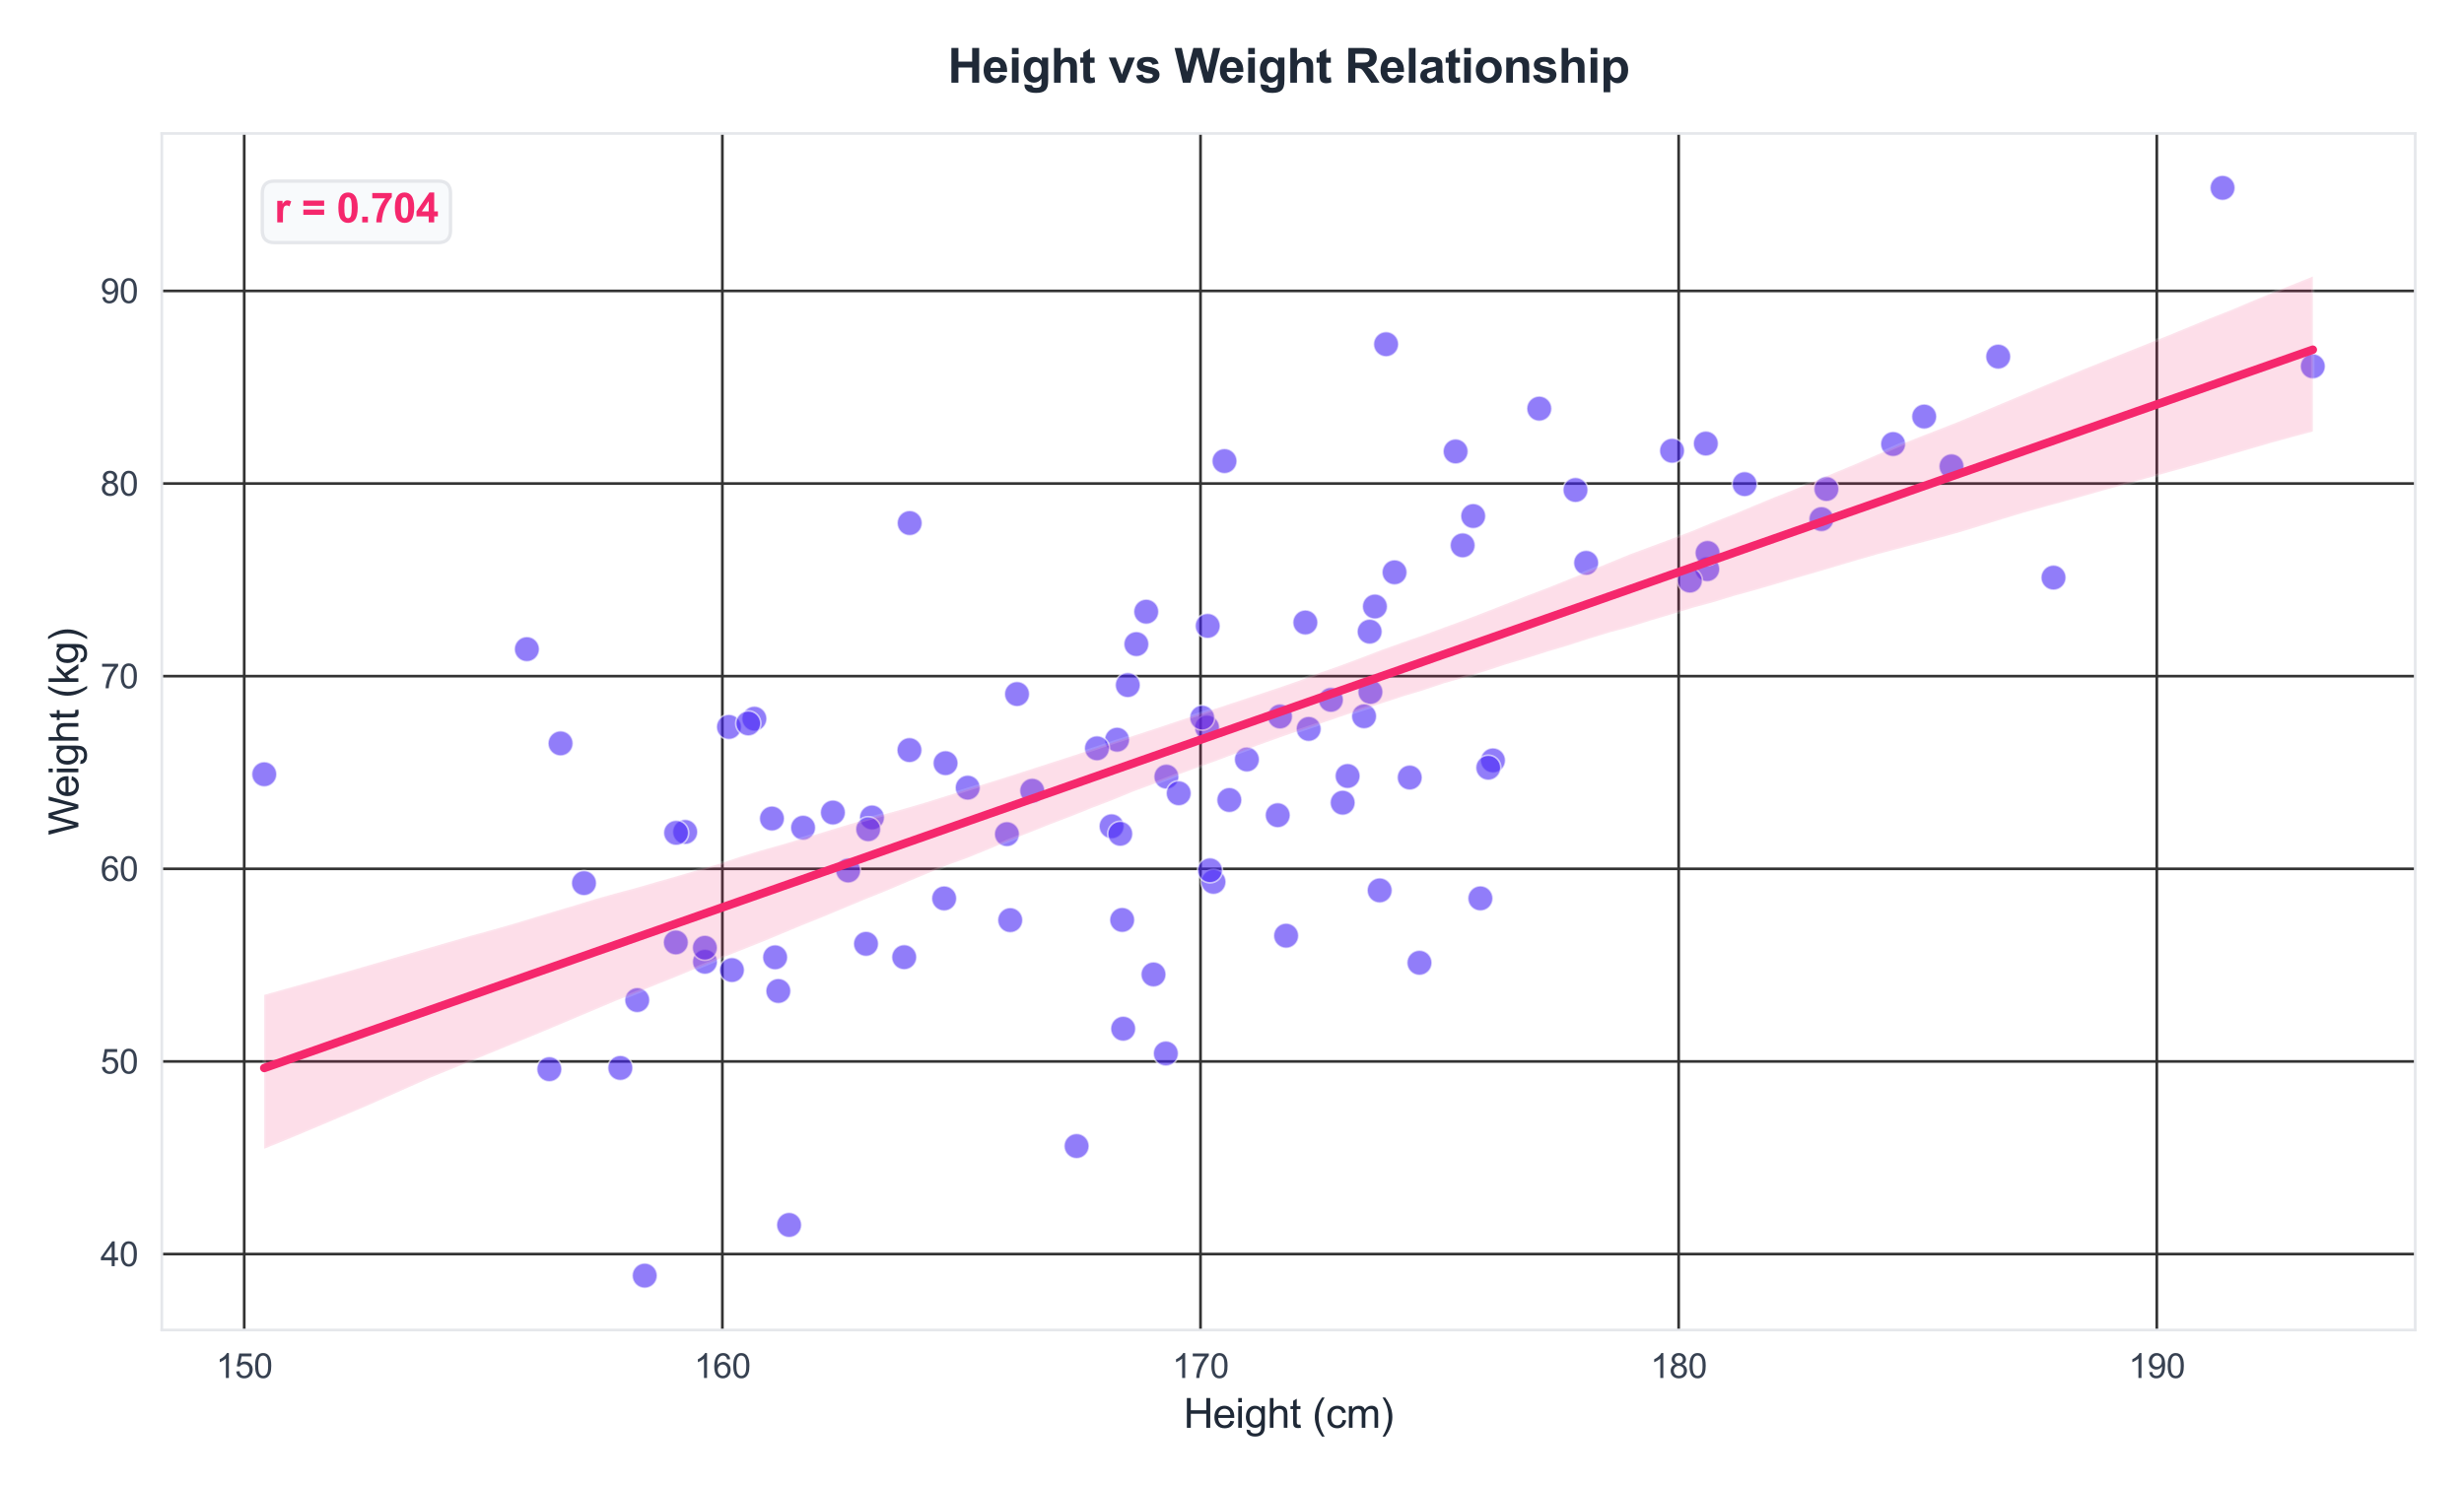 <?xml version="1.0" encoding="utf-8" standalone="no"?>
<!DOCTYPE svg PUBLIC "-//W3C//DTD SVG 1.1//EN"
  "http://www.w3.org/Graphics/SVG/1.1/DTD/svg11.dtd">
<svg xmlns:xlink="http://www.w3.org/1999/xlink" viewBox="0 0 727.567 438.611" xmlns="http://www.w3.org/2000/svg" version="1.1">
 <defs>
  <style type="text/css">*{stroke-linejoin: round; stroke-linecap: butt}</style>
 </defs>
 <g id="figure_1">
  <g id="patch_1">
   <path d="M 0 438.611 
L 727.567 438.611 
L 727.567 0 
L 0 0 
z
" style="fill: #ffffff"/>
  </g>
  <g id="axes_1">
   <g id="patch_2">
    <path d="M 47.783 392.805 
L 713.167 392.805 
L 713.167 39.421 
L 47.783 39.421 
z
" style="fill: #ffffff"/>
   </g>
   <g id="matplotlib.axis_1">
    <g id="xtick_1">
     <g id="line2d_1">
      <path d="M 72.113 392.805 
L 72.113 39.421 
" clip-path="url(#peab38fbc50)" style="fill: none; stroke: #333333; stroke-width: 0.8; stroke-linecap: round"/>
     </g>
     <g id="text_1">
      <!-- 150 -->
      <g style="fill: #374151" transform="translate(63.772 406.962) scale(0.1 -0.1)">
       <defs>
        <path id="ArialMT-31" d="M 2384 0 
L 1822 0 
L 1822 3584 
Q 1619 3391 1289 3197 
Q 959 3003 697 2906 
L 697 3450 
Q 1169 3672 1522 3987 
Q 1875 4303 2022 4600 
L 2384 4600 
L 2384 0 
z
" transform="scale(0.016)"/>
        <path id="ArialMT-35" d="M 266 1200 
L 856 1250 
Q 922 819 1161 601 
Q 1400 384 1738 384 
Q 2144 384 2425 690 
Q 2706 997 2706 1503 
Q 2706 1984 2436 2262 
Q 2166 2541 1728 2541 
Q 1456 2541 1237 2417 
Q 1019 2294 894 2097 
L 366 2166 
L 809 4519 
L 3088 4519 
L 3088 3981 
L 1259 3981 
L 1013 2750 
Q 1425 3038 1878 3038 
Q 2478 3038 2890 2622 
Q 3303 2206 3303 1553 
Q 3303 931 2941 478 
Q 2500 -78 1738 -78 
Q 1113 -78 717 272 
Q 322 622 266 1200 
z
" transform="scale(0.016)"/>
        <path id="ArialMT-30" d="M 266 2259 
Q 266 3072 433 3567 
Q 600 4063 929 4331 
Q 1259 4600 1759 4600 
Q 2128 4600 2406 4451 
Q 2684 4303 2865 4023 
Q 3047 3744 3150 3342 
Q 3253 2941 3253 2259 
Q 3253 1453 3087 958 
Q 2922 463 2592 192 
Q 2263 -78 1759 -78 
Q 1097 -78 719 397 
Q 266 969 266 2259 
z
M 844 2259 
Q 844 1131 1108 757 
Q 1372 384 1759 384 
Q 2147 384 2411 759 
Q 2675 1134 2675 2259 
Q 2675 3391 2411 3762 
Q 2147 4134 1753 4134 
Q 1366 4134 1134 3806 
Q 844 3388 844 2259 
z
" transform="scale(0.016)"/>
       </defs>
       <use xlink:href="#ArialMT-31"/>
       <use xlink:href="#ArialMT-35" transform="translate(55.615 0)"/>
       <use xlink:href="#ArialMT-30" transform="translate(111.23 0)"/>
      </g>
     </g>
    </g>
    <g id="xtick_2">
     <g id="line2d_2">
      <path d="M 213.3 392.805 
L 213.3 39.421 
" clip-path="url(#peab38fbc50)" style="fill: none; stroke: #333333; stroke-width: 0.8; stroke-linecap: round"/>
     </g>
     <g id="text_2">
      <!-- 160 -->
      <g style="fill: #374151" transform="translate(204.958 406.962) scale(0.1 -0.1)">
       <defs>
        <path id="ArialMT-36" d="M 3184 3459 
L 2625 3416 
Q 2550 3747 2413 3897 
Q 2184 4138 1850 4138 
Q 1581 4138 1378 3988 
Q 1113 3794 959 3422 
Q 806 3050 800 2363 
Q 1003 2672 1297 2822 
Q 1591 2972 1913 2972 
Q 2475 2972 2870 2558 
Q 3266 2144 3266 1488 
Q 3266 1056 3080 686 
Q 2894 316 2569 119 
Q 2244 -78 1831 -78 
Q 1128 -78 684 439 
Q 241 956 241 2144 
Q 241 3472 731 4075 
Q 1159 4600 1884 4600 
Q 2425 4600 2770 4297 
Q 3116 3994 3184 3459 
z
M 888 1484 
Q 888 1194 1011 928 
Q 1134 663 1356 523 
Q 1578 384 1822 384 
Q 2178 384 2434 671 
Q 2691 959 2691 1453 
Q 2691 1928 2437 2201 
Q 2184 2475 1800 2475 
Q 1419 2475 1153 2201 
Q 888 1928 888 1484 
z
" transform="scale(0.016)"/>
       </defs>
       <use xlink:href="#ArialMT-31"/>
       <use xlink:href="#ArialMT-36" transform="translate(55.615 0)"/>
       <use xlink:href="#ArialMT-30" transform="translate(111.23 0)"/>
      </g>
     </g>
    </g>
    <g id="xtick_3">
     <g id="line2d_3">
      <path d="M 354.486 392.805 
L 354.486 39.421 
" clip-path="url(#peab38fbc50)" style="fill: none; stroke: #333333; stroke-width: 0.8; stroke-linecap: round"/>
     </g>
     <g id="text_3">
      <!-- 170 -->
      <g style="fill: #374151" transform="translate(346.145 406.962) scale(0.1 -0.1)">
       <defs>
        <path id="ArialMT-37" d="M 303 3981 
L 303 4522 
L 3269 4522 
L 3269 4084 
Q 2831 3619 2401 2847 
Q 1972 2075 1738 1259 
Q 1569 684 1522 0 
L 944 0 
Q 953 541 1156 1306 
Q 1359 2072 1739 2783 
Q 2119 3494 2547 3981 
L 303 3981 
z
" transform="scale(0.016)"/>
       </defs>
       <use xlink:href="#ArialMT-31"/>
       <use xlink:href="#ArialMT-37" transform="translate(55.615 0)"/>
       <use xlink:href="#ArialMT-30" transform="translate(111.23 0)"/>
      </g>
     </g>
    </g>
    <g id="xtick_4">
     <g id="line2d_4">
      <path d="M 495.672 392.805 
L 495.672 39.421 
" clip-path="url(#peab38fbc50)" style="fill: none; stroke: #333333; stroke-width: 0.8; stroke-linecap: round"/>
     </g>
     <g id="text_4">
      <!-- 180 -->
      <g style="fill: #374151" transform="translate(487.331 406.962) scale(0.1 -0.1)">
       <defs>
        <path id="ArialMT-38" d="M 1131 2484 
Q 781 2613 612 2850 
Q 444 3088 444 3419 
Q 444 3919 803 4259 
Q 1163 4600 1759 4600 
Q 2359 4600 2725 4251 
Q 3091 3903 3091 3403 
Q 3091 3084 2923 2848 
Q 2756 2613 2416 2484 
Q 2838 2347 3058 2040 
Q 3278 1734 3278 1309 
Q 3278 722 2862 322 
Q 2447 -78 1769 -78 
Q 1091 -78 675 323 
Q 259 725 259 1325 
Q 259 1772 486 2073 
Q 713 2375 1131 2484 
z
M 1019 3438 
Q 1019 3113 1228 2906 
Q 1438 2700 1772 2700 
Q 2097 2700 2305 2904 
Q 2513 3109 2513 3406 
Q 2513 3716 2298 3927 
Q 2084 4138 1766 4138 
Q 1444 4138 1231 3931 
Q 1019 3725 1019 3438 
z
M 838 1322 
Q 838 1081 952 856 
Q 1066 631 1291 507 
Q 1516 384 1775 384 
Q 2178 384 2440 643 
Q 2703 903 2703 1303 
Q 2703 1709 2433 1975 
Q 2163 2241 1756 2241 
Q 1359 2241 1098 1978 
Q 838 1716 838 1322 
z
" transform="scale(0.016)"/>
       </defs>
       <use xlink:href="#ArialMT-31"/>
       <use xlink:href="#ArialMT-38" transform="translate(55.615 0)"/>
       <use xlink:href="#ArialMT-30" transform="translate(111.23 0)"/>
      </g>
     </g>
    </g>
    <g id="xtick_5">
     <g id="line2d_5">
      <path d="M 636.859 392.805 
L 636.859 39.421 
" clip-path="url(#peab38fbc50)" style="fill: none; stroke: #333333; stroke-width: 0.8; stroke-linecap: round"/>
     </g>
     <g id="text_5">
      <!-- 190 -->
      <g style="fill: #374151" transform="translate(628.517 406.962) scale(0.1 -0.1)">
       <defs>
        <path id="ArialMT-39" d="M 350 1059 
L 891 1109 
Q 959 728 1153 556 
Q 1347 384 1650 384 
Q 1909 384 2104 503 
Q 2300 622 2425 820 
Q 2550 1019 2634 1356 
Q 2719 1694 2719 2044 
Q 2719 2081 2716 2156 
Q 2547 1888 2255 1720 
Q 1963 1553 1622 1553 
Q 1053 1553 659 1965 
Q 266 2378 266 3053 
Q 266 3750 677 4175 
Q 1088 4600 1706 4600 
Q 2153 4600 2523 4359 
Q 2894 4119 3086 3673 
Q 3278 3228 3278 2384 
Q 3278 1506 3087 986 
Q 2897 466 2520 194 
Q 2144 -78 1638 -78 
Q 1100 -78 759 220 
Q 419 519 350 1059 
z
M 2653 3081 
Q 2653 3566 2395 3850 
Q 2138 4134 1775 4134 
Q 1400 4134 1122 3828 
Q 844 3522 844 3034 
Q 844 2597 1108 2323 
Q 1372 2050 1759 2050 
Q 2150 2050 2401 2323 
Q 2653 2597 2653 3081 
z
" transform="scale(0.016)"/>
       </defs>
       <use xlink:href="#ArialMT-31"/>
       <use xlink:href="#ArialMT-39" transform="translate(55.615 0)"/>
       <use xlink:href="#ArialMT-30" transform="translate(111.23 0)"/>
      </g>
     </g>
    </g>
    <g id="text_6">
     <!-- Height (cm) -->
     <g style="fill: #1f2937" transform="translate(349.472 421.686) scale(0.12 -0.12)">
      <defs>
       <path id="ArialMT-48" d="M 513 0 
L 513 4581 
L 1119 4581 
L 1119 2700 
L 3500 2700 
L 3500 4581 
L 4106 4581 
L 4106 0 
L 3500 0 
L 3500 2159 
L 1119 2159 
L 1119 0 
L 513 0 
z
" transform="scale(0.016)"/>
       <path id="ArialMT-65" d="M 2694 1069 
L 3275 997 
Q 3138 488 2766 206 
Q 2394 -75 1816 -75 
Q 1088 -75 661 373 
Q 234 822 234 1631 
Q 234 2469 665 2931 
Q 1097 3394 1784 3394 
Q 2450 3394 2872 2941 
Q 3294 2488 3294 1666 
Q 3294 1616 3291 1516 
L 816 1516 
Q 847 969 1125 678 
Q 1403 388 1819 388 
Q 2128 388 2347 550 
Q 2566 713 2694 1069 
z
M 847 1978 
L 2700 1978 
Q 2663 2397 2488 2606 
Q 2219 2931 1791 2931 
Q 1403 2931 1139 2672 
Q 875 2413 847 1978 
z
" transform="scale(0.016)"/>
       <path id="ArialMT-69" d="M 425 3934 
L 425 4581 
L 988 4581 
L 988 3934 
L 425 3934 
z
M 425 0 
L 425 3319 
L 988 3319 
L 988 0 
L 425 0 
z
" transform="scale(0.016)"/>
       <path id="ArialMT-67" d="M 319 -275 
L 866 -356 
Q 900 -609 1056 -725 
Q 1266 -881 1628 -881 
Q 2019 -881 2231 -725 
Q 2444 -569 2519 -288 
Q 2563 -116 2559 434 
Q 2191 0 1641 0 
Q 956 0 581 494 
Q 206 988 206 1678 
Q 206 2153 378 2554 
Q 550 2956 876 3175 
Q 1203 3394 1644 3394 
Q 2231 3394 2613 2919 
L 2613 3319 
L 3131 3319 
L 3131 450 
Q 3131 -325 2973 -648 
Q 2816 -972 2473 -1159 
Q 2131 -1347 1631 -1347 
Q 1038 -1347 672 -1080 
Q 306 -813 319 -275 
z
M 784 1719 
Q 784 1066 1043 766 
Q 1303 466 1694 466 
Q 2081 466 2343 764 
Q 2606 1063 2606 1700 
Q 2606 2309 2336 2618 
Q 2066 2928 1684 2928 
Q 1309 2928 1046 2623 
Q 784 2319 784 1719 
z
" transform="scale(0.016)"/>
       <path id="ArialMT-68" d="M 422 0 
L 422 4581 
L 984 4581 
L 984 2938 
Q 1378 3394 1978 3394 
Q 2347 3394 2619 3248 
Q 2891 3103 3008 2847 
Q 3125 2591 3125 2103 
L 3125 0 
L 2563 0 
L 2563 2103 
Q 2563 2525 2380 2717 
Q 2197 2909 1863 2909 
Q 1613 2909 1392 2779 
Q 1172 2650 1078 2428 
Q 984 2206 984 1816 
L 984 0 
L 422 0 
z
" transform="scale(0.016)"/>
       <path id="ArialMT-74" d="M 1650 503 
L 1731 6 
Q 1494 -44 1306 -44 
Q 1000 -44 831 53 
Q 663 150 594 308 
Q 525 466 525 972 
L 525 2881 
L 113 2881 
L 113 3319 
L 525 3319 
L 525 4141 
L 1084 4478 
L 1084 3319 
L 1650 3319 
L 1650 2881 
L 1084 2881 
L 1084 941 
Q 1084 700 1114 631 
Q 1144 563 1211 522 
Q 1278 481 1403 481 
Q 1497 481 1650 503 
z
" transform="scale(0.016)"/>
       <path id="ArialMT-20" transform="scale(0.016)"/>
       <path id="ArialMT-28" d="M 1497 -1347 
Q 1031 -759 709 28 
Q 388 816 388 1659 
Q 388 2403 628 3084 
Q 909 3875 1497 4659 
L 1900 4659 
Q 1522 4009 1400 3731 
Q 1209 3300 1100 2831 
Q 966 2247 966 1656 
Q 966 153 1900 -1347 
L 1497 -1347 
z
" transform="scale(0.016)"/>
       <path id="ArialMT-63" d="M 2588 1216 
L 3141 1144 
Q 3050 572 2676 248 
Q 2303 -75 1759 -75 
Q 1078 -75 664 370 
Q 250 816 250 1647 
Q 250 2184 428 2587 
Q 606 2991 970 3192 
Q 1334 3394 1763 3394 
Q 2303 3394 2647 3120 
Q 2991 2847 3088 2344 
L 2541 2259 
Q 2463 2594 2264 2762 
Q 2066 2931 1784 2931 
Q 1359 2931 1093 2626 
Q 828 2322 828 1663 
Q 828 994 1084 691 
Q 1341 388 1753 388 
Q 2084 388 2306 591 
Q 2528 794 2588 1216 
z
" transform="scale(0.016)"/>
       <path id="ArialMT-6d" d="M 422 0 
L 422 3319 
L 925 3319 
L 925 2853 
Q 1081 3097 1340 3245 
Q 1600 3394 1931 3394 
Q 2300 3394 2536 3241 
Q 2772 3088 2869 2813 
Q 3263 3394 3894 3394 
Q 4388 3394 4653 3120 
Q 4919 2847 4919 2278 
L 4919 0 
L 4359 0 
L 4359 2091 
Q 4359 2428 4304 2576 
Q 4250 2725 4106 2815 
Q 3963 2906 3769 2906 
Q 3419 2906 3187 2673 
Q 2956 2441 2956 1928 
L 2956 0 
L 2394 0 
L 2394 2156 
Q 2394 2531 2256 2718 
Q 2119 2906 1806 2906 
Q 1569 2906 1367 2781 
Q 1166 2656 1075 2415 
Q 984 2175 984 1722 
L 984 0 
L 422 0 
z
" transform="scale(0.016)"/>
       <path id="ArialMT-29" d="M 791 -1347 
L 388 -1347 
Q 1322 153 1322 1656 
Q 1322 2244 1188 2822 
Q 1081 3291 891 3722 
Q 769 4003 388 4659 
L 791 4659 
Q 1378 3875 1659 3084 
Q 1900 2403 1900 1659 
Q 1900 816 1576 28 
Q 1253 -759 791 -1347 
z
" transform="scale(0.016)"/>
      </defs>
      <use xlink:href="#ArialMT-48"/>
      <use xlink:href="#ArialMT-65" transform="translate(72.217 0)"/>
      <use xlink:href="#ArialMT-69" transform="translate(127.832 0)"/>
      <use xlink:href="#ArialMT-67" transform="translate(150.049 0)"/>
      <use xlink:href="#ArialMT-68" transform="translate(205.664 0)"/>
      <use xlink:href="#ArialMT-74" transform="translate(261.279 0)"/>
      <use xlink:href="#ArialMT-20" transform="translate(289.062 0)"/>
      <use xlink:href="#ArialMT-28" transform="translate(316.846 0)"/>
      <use xlink:href="#ArialMT-63" transform="translate(350.146 0)"/>
      <use xlink:href="#ArialMT-6d" transform="translate(400.146 0)"/>
      <use xlink:href="#ArialMT-29" transform="translate(483.447 0)"/>
     </g>
    </g>
   </g>
   <g id="matplotlib.axis_2">
    <g id="ytick_1">
     <g id="line2d_6">
      <path d="M 47.783 370.376 
L 713.167 370.376 
" clip-path="url(#peab38fbc50)" style="fill: none; stroke: #333333; stroke-width: 0.8; stroke-linecap: round"/>
     </g>
     <g id="text_7">
      <!-- 40 -->
      <g style="fill: #374151" transform="translate(29.661 373.955) scale(0.1 -0.1)">
       <defs>
        <path id="ArialMT-34" d="M 2069 0 
L 2069 1097 
L 81 1097 
L 81 1613 
L 2172 4581 
L 2631 4581 
L 2631 1613 
L 3250 1613 
L 3250 1097 
L 2631 1097 
L 2631 0 
L 2069 0 
z
M 2069 1613 
L 2069 3678 
L 634 1613 
L 2069 1613 
z
" transform="scale(0.016)"/>
       </defs>
       <use xlink:href="#ArialMT-34"/>
       <use xlink:href="#ArialMT-30" transform="translate(55.615 0)"/>
      </g>
     </g>
    </g>
    <g id="ytick_2">
     <g id="line2d_7">
      <path d="M 47.783 313.484 
L 713.167 313.484 
" clip-path="url(#peab38fbc50)" style="fill: none; stroke: #333333; stroke-width: 0.8; stroke-linecap: round"/>
     </g>
     <g id="text_8">
      <!-- 50 -->
      <g style="fill: #374151" transform="translate(29.661 317.063) scale(0.1 -0.1)">
       <use xlink:href="#ArialMT-35"/>
       <use xlink:href="#ArialMT-30" transform="translate(55.615 0)"/>
      </g>
     </g>
    </g>
    <g id="ytick_3">
     <g id="line2d_8">
      <path d="M 47.783 256.592 
L 713.167 256.592 
" clip-path="url(#peab38fbc50)" style="fill: none; stroke: #333333; stroke-width: 0.8; stroke-linecap: round"/>
     </g>
     <g id="text_9">
      <!-- 60 -->
      <g style="fill: #374151" transform="translate(29.661 260.17) scale(0.1 -0.1)">
       <use xlink:href="#ArialMT-36"/>
       <use xlink:href="#ArialMT-30" transform="translate(55.615 0)"/>
      </g>
     </g>
    </g>
    <g id="ytick_4">
     <g id="line2d_9">
      <path d="M 47.783 199.699 
L 713.167 199.699 
" clip-path="url(#peab38fbc50)" style="fill: none; stroke: #333333; stroke-width: 0.8; stroke-linecap: round"/>
     </g>
     <g id="text_10">
      <!-- 70 -->
      <g style="fill: #374151" transform="translate(29.661 203.278) scale(0.1 -0.1)">
       <use xlink:href="#ArialMT-37"/>
       <use xlink:href="#ArialMT-30" transform="translate(55.615 0)"/>
      </g>
     </g>
    </g>
    <g id="ytick_5">
     <g id="line2d_10">
      <path d="M 47.783 142.807 
L 713.167 142.807 
" clip-path="url(#peab38fbc50)" style="fill: none; stroke: #333333; stroke-width: 0.8; stroke-linecap: round"/>
     </g>
     <g id="text_11">
      <!-- 80 -->
      <g style="fill: #374151" transform="translate(29.661 146.386) scale(0.1 -0.1)">
       <use xlink:href="#ArialMT-38"/>
       <use xlink:href="#ArialMT-30" transform="translate(55.615 0)"/>
      </g>
     </g>
    </g>
    <g id="ytick_6">
     <g id="line2d_11">
      <path d="M 47.783 85.915 
L 713.167 85.915 
" clip-path="url(#peab38fbc50)" style="fill: none; stroke: #333333; stroke-width: 0.8; stroke-linecap: round"/>
     </g>
     <g id="text_12">
      <!-- 90 -->
      <g style="fill: #374151" transform="translate(29.661 89.494) scale(0.1 -0.1)">
       <use xlink:href="#ArialMT-39"/>
       <use xlink:href="#ArialMT-30" transform="translate(55.615 0)"/>
      </g>
     </g>
    </g>
    <g id="text_13">
     <!-- Weight (kg) -->
     <g style="fill: #1f2937" transform="translate(23.136 246.68) rotate(-90) scale(0.12 -0.12)">
      <defs>
       <path id="ArialMT-57" d="M 1294 0 
L 78 4581 
L 700 4581 
L 1397 1578 
Q 1509 1106 1591 641 
Q 1766 1375 1797 1488 
L 2669 4581 
L 3400 4581 
L 4056 2263 
Q 4303 1400 4413 641 
Q 4500 1075 4641 1638 
L 5359 4581 
L 5969 4581 
L 4713 0 
L 4128 0 
L 3163 3491 
Q 3041 3928 3019 4028 
Q 2947 3713 2884 3491 
L 1913 0 
L 1294 0 
z
" transform="scale(0.016)"/>
       <path id="ArialMT-6b" d="M 425 0 
L 425 4581 
L 988 4581 
L 988 1969 
L 2319 3319 
L 3047 3319 
L 1778 2088 
L 3175 0 
L 2481 0 
L 1384 1697 
L 988 1316 
L 988 0 
L 425 0 
z
" transform="scale(0.016)"/>
      </defs>
      <use xlink:href="#ArialMT-57"/>
      <use xlink:href="#ArialMT-65" transform="translate(92.635 0)"/>
      <use xlink:href="#ArialMT-69" transform="translate(148.25 0)"/>
      <use xlink:href="#ArialMT-67" transform="translate(170.467 0)"/>
      <use xlink:href="#ArialMT-68" transform="translate(226.082 0)"/>
      <use xlink:href="#ArialMT-74" transform="translate(281.697 0)"/>
      <use xlink:href="#ArialMT-20" transform="translate(309.48 0)"/>
      <use xlink:href="#ArialMT-28" transform="translate(337.264 0)"/>
      <use xlink:href="#ArialMT-6b" transform="translate(370.564 0)"/>
      <use xlink:href="#ArialMT-67" transform="translate(420.564 0)"/>
      <use xlink:href="#ArialMT-29" transform="translate(476.18 0)"/>
     </g>
    </g>
   </g>
   <g id="PathCollection_1">
    <defs>
     <path id="m6b8ed063f4" d="M 0 3.708 
C 0.983 3.708 1.927 3.317 2.622 2.622 
C 3.317 1.927 3.708 0.983 3.708 0 
C 3.708 -0.983 3.317 -1.927 2.622 -2.622 
C 1.927 -3.317 0.983 -3.708 0 -3.708 
C -0.983 -3.708 -1.927 -3.317 -2.622 -2.622 
C -3.317 -1.927 -3.708 -0.983 -3.708 0 
C -3.708 0.983 -3.317 1.927 -2.622 2.622 
C -1.927 3.317 -0.983 3.708 0 3.708 
z
" style="stroke: #ffffff; stroke-opacity: 0.6; stroke-width: 0.5"/>
    </defs>
    <g clip-path="url(#peab38fbc50)">
     <use xlink:href="#m6b8ed063f4" x="405.983" y="179.129" style="fill: #4927f5; fill-opacity: 0.6; stroke: #ffffff; stroke-opacity: 0.6; stroke-width: 0.5"/>
     <use xlink:href="#m6b8ed063f4" x="504.112" y="168.098" style="fill: #4927f5; fill-opacity: 0.6; stroke: #ffffff; stroke-opacity: 0.6; stroke-width: 0.5"/>
     <use xlink:href="#m6b8ed063f4" x="227.938" y="241.742" style="fill: #4927f5; fill-opacity: 0.6; stroke: #ffffff; stroke-opacity: 0.6; stroke-width: 0.5"/>
     <use xlink:href="#m6b8ed063f4" x="233.004" y="361.776" style="fill: #4927f5; fill-opacity: 0.6; stroke: #ffffff; stroke-opacity: 0.6; stroke-width: 0.5"/>
     <use xlink:href="#m6b8ed063f4" x="377.285" y="240.761" style="fill: #4927f5; fill-opacity: 0.6; stroke: #ffffff; stroke-opacity: 0.6; stroke-width: 0.5"/>
     <use xlink:href="#m6b8ed063f4" x="493.725" y="133.128" style="fill: #4927f5; fill-opacity: 0.6; stroke: #ffffff; stroke-opacity: 0.6; stroke-width: 0.5"/>
     <use xlink:href="#m6b8ed063f4" x="257.479" y="241.431" style="fill: #4927f5; fill-opacity: 0.6; stroke: #ffffff; stroke-opacity: 0.6; stroke-width: 0.5"/>
     <use xlink:href="#m6b8ed063f4" x="576.24" y="137.72" style="fill: #4927f5; fill-opacity: 0.6; stroke: #ffffff; stroke-opacity: 0.6; stroke-width: 0.5"/>
     <use xlink:href="#m6b8ed063f4" x="385.445" y="183.848" style="fill: #4927f5; fill-opacity: 0.6; stroke: #ffffff; stroke-opacity: 0.6; stroke-width: 0.5"/>
     <use xlink:href="#m6b8ed063f4" x="392.983" y="206.694" style="fill: #4927f5; fill-opacity: 0.6; stroke: #ffffff; stroke-opacity: 0.6; stroke-width: 0.5"/>
     <use xlink:href="#m6b8ed063f4" x="245.936" y="239.974" style="fill: #4927f5; fill-opacity: 0.6; stroke: #ffffff; stroke-opacity: 0.6; stroke-width: 0.5"/>
     <use xlink:href="#m6b8ed063f4" x="386.425" y="215.28" style="fill: #4927f5; fill-opacity: 0.6; stroke: #ffffff; stroke-opacity: 0.6; stroke-width: 0.5"/>
     <use xlink:href="#m6b8ed063f4" x="162.205" y="315.774" style="fill: #4927f5; fill-opacity: 0.6; stroke: #ffffff; stroke-opacity: 0.6; stroke-width: 0.5"/>
     <use xlink:href="#m6b8ed063f4" x="237.134" y="244.456" style="fill: #4927f5; fill-opacity: 0.6; stroke: #ffffff; stroke-opacity: 0.6; stroke-width: 0.5"/>
     <use xlink:href="#m6b8ed063f4" x="208.164" y="284.048" style="fill: #4927f5; fill-opacity: 0.6; stroke: #ffffff; stroke-opacity: 0.6; stroke-width: 0.5"/>
     <use xlink:href="#m6b8ed063f4" x="361.566" y="136.177" style="fill: #4927f5; fill-opacity: 0.6; stroke: #ffffff; stroke-opacity: 0.6; stroke-width: 0.5"/>
     <use xlink:href="#m6b8ed063f4" x="404.658" y="204.361" style="fill: #4927f5; fill-opacity: 0.6; stroke: #ffffff; stroke-opacity: 0.6; stroke-width: 0.5"/>
     <use xlink:href="#m6b8ed063f4" x="344.418" y="229.375" style="fill: #4927f5; fill-opacity: 0.6; stroke: #ffffff; stroke-opacity: 0.6; stroke-width: 0.5"/>
     <use xlink:href="#m6b8ed063f4" x="222.75" y="212.26" style="fill: #4927f5; fill-opacity: 0.6; stroke: #ffffff; stroke-opacity: 0.6; stroke-width: 0.5"/>
     <use xlink:href="#m6b8ed063f4" x="172.442" y="260.817" style="fill: #4927f5; fill-opacity: 0.6; stroke: #ffffff; stroke-opacity: 0.6; stroke-width: 0.5"/>
     <use xlink:href="#m6b8ed063f4" x="468.357" y="166.233" style="fill: #4927f5; fill-opacity: 0.6; stroke: #ffffff; stroke-opacity: 0.6; stroke-width: 0.5"/>
     <use xlink:href="#m6b8ed063f4" x="404.429" y="186.547" style="fill: #4927f5; fill-opacity: 0.6; stroke: #ffffff; stroke-opacity: 0.6; stroke-width: 0.5"/>
     <use xlink:href="#m6b8ed063f4" x="429.813" y="133.33" style="fill: #4927f5; fill-opacity: 0.6; stroke: #ffffff; stroke-opacity: 0.6; stroke-width: 0.5"/>
     <use xlink:href="#m6b8ed063f4" x="559.001" y="131.138" style="fill: #4927f5; fill-opacity: 0.6; stroke: #ffffff; stroke-opacity: 0.6; stroke-width: 0.5"/>
     <use xlink:href="#m6b8ed063f4" x="333.011" y="202.337" style="fill: #4927f5; fill-opacity: 0.6; stroke: #ffffff; stroke-opacity: 0.6; stroke-width: 0.5"/>
     <use xlink:href="#m6b8ed063f4" x="411.776" y="169.023" style="fill: #4927f5; fill-opacity: 0.6; stroke: #ffffff; stroke-opacity: 0.6; stroke-width: 0.5"/>
     <use xlink:href="#m6b8ed063f4" x="362.99" y="236.277" style="fill: #4927f5; fill-opacity: 0.6; stroke: #ffffff; stroke-opacity: 0.6; stroke-width: 0.5"/>
     <use xlink:href="#m6b8ed063f4" x="190.371" y="376.742" style="fill: #4927f5; fill-opacity: 0.6; stroke: #ffffff; stroke-opacity: 0.6; stroke-width: 0.5"/>
     <use xlink:href="#m6b8ed063f4" x="348.052" y="234.285" style="fill: #4927f5; fill-opacity: 0.6; stroke: #ffffff; stroke-opacity: 0.6; stroke-width: 0.5"/>
     <use xlink:href="#m6b8ed063f4" x="606.36" y="170.586" style="fill: #4927f5; fill-opacity: 0.6; stroke: #ffffff; stroke-opacity: 0.6; stroke-width: 0.5"/>
     <use xlink:href="#m6b8ed063f4" x="409.284" y="101.662" style="fill: #4927f5; fill-opacity: 0.6; stroke: #ffffff; stroke-opacity: 0.6; stroke-width: 0.5"/>
     <use xlink:href="#m6b8ed063f4" x="465.212" y="144.715" style="fill: #4927f5; fill-opacity: 0.6; stroke: #ffffff; stroke-opacity: 0.6; stroke-width: 0.5"/>
     <use xlink:href="#m6b8ed063f4" x="419.138" y="284.347" style="fill: #4927f5; fill-opacity: 0.6; stroke: #ffffff; stroke-opacity: 0.6; stroke-width: 0.5"/>
     <use xlink:href="#m6b8ed063f4" x="344.253" y="311.128" style="fill: #4927f5; fill-opacity: 0.6; stroke: #ffffff; stroke-opacity: 0.6; stroke-width: 0.5"/>
     <use xlink:href="#m6b8ed063f4" x="298.301" y="271.754" style="fill: #4927f5; fill-opacity: 0.6; stroke: #ffffff; stroke-opacity: 0.6; stroke-width: 0.5"/>
     <use xlink:href="#m6b8ed063f4" x="437.126" y="265.326" style="fill: #4927f5; fill-opacity: 0.6; stroke: #ffffff; stroke-opacity: 0.6; stroke-width: 0.5"/>
     <use xlink:href="#m6b8ed063f4" x="199.561" y="278.33" style="fill: #4927f5; fill-opacity: 0.6; stroke: #ffffff; stroke-opacity: 0.6; stroke-width: 0.5"/>
     <use xlink:href="#m6b8ed063f4" x="537.828" y="153.319" style="fill: #4927f5; fill-opacity: 0.6; stroke: #ffffff; stroke-opacity: 0.6; stroke-width: 0.5"/>
     <use xlink:href="#m6b8ed063f4" x="329.856" y="218.464" style="fill: #4927f5; fill-opacity: 0.6; stroke: #ffffff; stroke-opacity: 0.6; stroke-width: 0.5"/>
     <use xlink:href="#m6b8ed063f4" x="215.253" y="214.697" style="fill: #4927f5; fill-opacity: 0.6; stroke: #ffffff; stroke-opacity: 0.6; stroke-width: 0.5"/>
     <use xlink:href="#m6b8ed063f4" x="208.132" y="279.918" style="fill: #4927f5; fill-opacity: 0.6; stroke: #ffffff; stroke-opacity: 0.6; stroke-width: 0.5"/>
     <use xlink:href="#m6b8ed063f4" x="155.575" y="191.724" style="fill: #4927f5; fill-opacity: 0.6; stroke: #ffffff; stroke-opacity: 0.6; stroke-width: 0.5"/>
     <use xlink:href="#m6b8ed063f4" x="268.609" y="154.482" style="fill: #4927f5; fill-opacity: 0.6; stroke: #ffffff; stroke-opacity: 0.6; stroke-width: 0.5"/>
     <use xlink:href="#m6b8ed063f4" x="431.886" y="161.064" style="fill: #4927f5; fill-opacity: 0.6; stroke: #ffffff; stroke-opacity: 0.6; stroke-width: 0.5"/>
     <use xlink:href="#m6b8ed063f4" x="228.879" y="282.736" style="fill: #4927f5; fill-opacity: 0.6; stroke: #ffffff; stroke-opacity: 0.6; stroke-width: 0.5"/>
     <use xlink:href="#m6b8ed063f4" x="323.909" y="221.008" style="fill: #4927f5; fill-opacity: 0.6; stroke: #ffffff; stroke-opacity: 0.6; stroke-width: 0.5"/>
     <use xlink:href="#m6b8ed063f4" x="356.42" y="214.872" style="fill: #4927f5; fill-opacity: 0.6; stroke: #ffffff; stroke-opacity: 0.6; stroke-width: 0.5"/>
     <use xlink:href="#m6b8ed063f4" x="358.319" y="260.45" style="fill: #4927f5; fill-opacity: 0.6; stroke: #ffffff; stroke-opacity: 0.6; stroke-width: 0.5"/>
     <use xlink:href="#m6b8ed063f4" x="297.329" y="246.353" style="fill: #4927f5; fill-opacity: 0.6; stroke: #ffffff; stroke-opacity: 0.6; stroke-width: 0.5"/>
     <use xlink:href="#m6b8ed063f4" x="590.03" y="105.328" style="fill: #4927f5; fill-opacity: 0.6; stroke: #ffffff; stroke-opacity: 0.6; stroke-width: 0.5"/>
     <use xlink:href="#m6b8ed063f4" x="279.2" y="225.394" style="fill: #4927f5; fill-opacity: 0.6; stroke: #ffffff; stroke-opacity: 0.6; stroke-width: 0.5"/>
     <use xlink:href="#m6b8ed063f4" x="331.655" y="303.819" style="fill: #4927f5; fill-opacity: 0.6; stroke: #ffffff; stroke-opacity: 0.6; stroke-width: 0.5"/>
     <use xlink:href="#m6b8ed063f4" x="416.262" y="229.637" style="fill: #4927f5; fill-opacity: 0.6; stroke: #ffffff; stroke-opacity: 0.6; stroke-width: 0.5"/>
     <use xlink:href="#m6b8ed063f4" x="515.15" y="142.985" style="fill: #4927f5; fill-opacity: 0.6; stroke: #ffffff; stroke-opacity: 0.6; stroke-width: 0.5"/>
     <use xlink:href="#m6b8ed063f4" x="317.896" y="338.477" style="fill: #4927f5; fill-opacity: 0.6; stroke: #ffffff; stroke-opacity: 0.6; stroke-width: 0.5"/>
     <use xlink:href="#m6b8ed063f4" x="202.324" y="245.704" style="fill: #4927f5; fill-opacity: 0.6; stroke: #ffffff; stroke-opacity: 0.6; stroke-width: 0.5"/>
     <use xlink:href="#m6b8ed063f4" x="268.544" y="221.538" style="fill: #4927f5; fill-opacity: 0.6; stroke: #ffffff; stroke-opacity: 0.6; stroke-width: 0.5"/>
     <use xlink:href="#m6b8ed063f4" x="440.838" y="224.582" style="fill: #4927f5; fill-opacity: 0.6; stroke: #ffffff; stroke-opacity: 0.6; stroke-width: 0.5"/>
     <use xlink:href="#m6b8ed063f4" x="304.795" y="233.533" style="fill: #4927f5; fill-opacity: 0.6; stroke: #ffffff; stroke-opacity: 0.6; stroke-width: 0.5"/>
     <use xlink:href="#m6b8ed063f4" x="256.366" y="244.903" style="fill: #4927f5; fill-opacity: 0.6; stroke: #ffffff; stroke-opacity: 0.6; stroke-width: 0.5"/>
     <use xlink:href="#m6b8ed063f4" x="377.96" y="211.606" style="fill: #4927f5; fill-opacity: 0.6; stroke: #ffffff; stroke-opacity: 0.6; stroke-width: 0.5"/>
     <use xlink:href="#m6b8ed063f4" x="188.162" y="295.369" style="fill: #4927f5; fill-opacity: 0.6; stroke: #ffffff; stroke-opacity: 0.6; stroke-width: 0.5"/>
     <use xlink:href="#m6b8ed063f4" x="402.783" y="211.543" style="fill: #4927f5; fill-opacity: 0.6; stroke: #ffffff; stroke-opacity: 0.6; stroke-width: 0.5"/>
     <use xlink:href="#m6b8ed063f4" x="568.171" y="123.028" style="fill: #4927f5; fill-opacity: 0.6; stroke: #ffffff; stroke-opacity: 0.6; stroke-width: 0.5"/>
     <use xlink:href="#m6b8ed063f4" x="335.546" y="190.234" style="fill: #4927f5; fill-opacity: 0.6; stroke: #ffffff; stroke-opacity: 0.6; stroke-width: 0.5"/>
     <use xlink:href="#m6b8ed063f4" x="435.005" y="152.412" style="fill: #4927f5; fill-opacity: 0.6; stroke: #ffffff; stroke-opacity: 0.6; stroke-width: 0.5"/>
     <use xlink:href="#m6b8ed063f4" x="278.792" y="265.341" style="fill: #4927f5; fill-opacity: 0.6; stroke: #ffffff; stroke-opacity: 0.6; stroke-width: 0.5"/>
     <use xlink:href="#m6b8ed063f4" x="682.922" y="108.186" style="fill: #4927f5; fill-opacity: 0.6; stroke: #ffffff; stroke-opacity: 0.6; stroke-width: 0.5"/>
     <use xlink:href="#m6b8ed063f4" x="454.51" y="120.69" style="fill: #4927f5; fill-opacity: 0.6; stroke: #ffffff; stroke-opacity: 0.6; stroke-width: 0.5"/>
     <use xlink:href="#m6b8ed063f4" x="656.276" y="55.484" style="fill: #4927f5; fill-opacity: 0.6; stroke: #ffffff; stroke-opacity: 0.6; stroke-width: 0.5"/>
     <use xlink:href="#m6b8ed063f4" x="216.122" y="286.498" style="fill: #4927f5; fill-opacity: 0.6; stroke: #ffffff; stroke-opacity: 0.6; stroke-width: 0.5"/>
     <use xlink:href="#m6b8ed063f4" x="539.298" y="144.421" style="fill: #4927f5; fill-opacity: 0.6; stroke: #ffffff; stroke-opacity: 0.6; stroke-width: 0.5"/>
     <use xlink:href="#m6b8ed063f4" x="229.826" y="292.683" style="fill: #4927f5; fill-opacity: 0.6; stroke: #ffffff; stroke-opacity: 0.6; stroke-width: 0.5"/>
     <use xlink:href="#m6b8ed063f4" x="396.46" y="237.069" style="fill: #4927f5; fill-opacity: 0.6; stroke: #ffffff; stroke-opacity: 0.6; stroke-width: 0.5"/>
     <use xlink:href="#m6b8ed063f4" x="300.31" y="204.98" style="fill: #4927f5; fill-opacity: 0.6; stroke: #ffffff; stroke-opacity: 0.6; stroke-width: 0.5"/>
     <use xlink:href="#m6b8ed063f4" x="504.211" y="163.308" style="fill: #4927f5; fill-opacity: 0.6; stroke: #ffffff; stroke-opacity: 0.6; stroke-width: 0.5"/>
     <use xlink:href="#m6b8ed063f4" x="357.296" y="257.035" style="fill: #4927f5; fill-opacity: 0.6; stroke: #ffffff; stroke-opacity: 0.6; stroke-width: 0.5"/>
     <use xlink:href="#m6b8ed063f4" x="503.699" y="130.998" style="fill: #4927f5; fill-opacity: 0.6; stroke: #ffffff; stroke-opacity: 0.6; stroke-width: 0.5"/>
     <use xlink:href="#m6b8ed063f4" x="498.99" y="171.474" style="fill: #4927f5; fill-opacity: 0.6; stroke: #ffffff; stroke-opacity: 0.6; stroke-width: 0.5"/>
     <use xlink:href="#m6b8ed063f4" x="78.028" y="228.673" style="fill: #4927f5; fill-opacity: 0.6; stroke: #ffffff; stroke-opacity: 0.6; stroke-width: 0.5"/>
     <use xlink:href="#m6b8ed063f4" x="328.227" y="244.029" style="fill: #4927f5; fill-opacity: 0.6; stroke: #ffffff; stroke-opacity: 0.6; stroke-width: 0.5"/>
     <use xlink:href="#m6b8ed063f4" x="439.463" y="226.736" style="fill: #4927f5; fill-opacity: 0.6; stroke: #ffffff; stroke-opacity: 0.6; stroke-width: 0.5"/>
     <use xlink:href="#m6b8ed063f4" x="250.444" y="257.091" style="fill: #4927f5; fill-opacity: 0.6; stroke: #ffffff; stroke-opacity: 0.6; stroke-width: 0.5"/>
     <use xlink:href="#m6b8ed063f4" x="356.612" y="184.855" style="fill: #4927f5; fill-opacity: 0.6; stroke: #ffffff; stroke-opacity: 0.6; stroke-width: 0.5"/>
     <use xlink:href="#m6b8ed063f4" x="220.952" y="213.649" style="fill: #4927f5; fill-opacity: 0.6; stroke: #ffffff; stroke-opacity: 0.6; stroke-width: 0.5"/>
     <use xlink:href="#m6b8ed063f4" x="331.356" y="271.695" style="fill: #4927f5; fill-opacity: 0.6; stroke: #ffffff; stroke-opacity: 0.6; stroke-width: 0.5"/>
     <use xlink:href="#m6b8ed063f4" x="330.786" y="246.252" style="fill: #4927f5; fill-opacity: 0.6; stroke: #ffffff; stroke-opacity: 0.6; stroke-width: 0.5"/>
     <use xlink:href="#m6b8ed063f4" x="368.181" y="224.307" style="fill: #4927f5; fill-opacity: 0.6; stroke: #ffffff; stroke-opacity: 0.6; stroke-width: 0.5"/>
     <use xlink:href="#m6b8ed063f4" x="338.457" y="180.661" style="fill: #4927f5; fill-opacity: 0.6; stroke: #ffffff; stroke-opacity: 0.6; stroke-width: 0.5"/>
     <use xlink:href="#m6b8ed063f4" x="379.766" y="276.349" style="fill: #4927f5; fill-opacity: 0.6; stroke: #ffffff; stroke-opacity: 0.6; stroke-width: 0.5"/>
     <use xlink:href="#m6b8ed063f4" x="199.649" y="245.967" style="fill: #4927f5; fill-opacity: 0.6; stroke: #ffffff; stroke-opacity: 0.6; stroke-width: 0.5"/>
     <use xlink:href="#m6b8ed063f4" x="255.717" y="278.754" style="fill: #4927f5; fill-opacity: 0.6; stroke: #ffffff; stroke-opacity: 0.6; stroke-width: 0.5"/>
     <use xlink:href="#m6b8ed063f4" x="397.918" y="229.183" style="fill: #4927f5; fill-opacity: 0.6; stroke: #ffffff; stroke-opacity: 0.6; stroke-width: 0.5"/>
     <use xlink:href="#m6b8ed063f4" x="407.389" y="262.972" style="fill: #4927f5; fill-opacity: 0.6; stroke: #ffffff; stroke-opacity: 0.6; stroke-width: 0.5"/>
     <use xlink:href="#m6b8ed063f4" x="340.602" y="287.788" style="fill: #4927f5; fill-opacity: 0.6; stroke: #ffffff; stroke-opacity: 0.6; stroke-width: 0.5"/>
     <use xlink:href="#m6b8ed063f4" x="285.746" y="232.628" style="fill: #4927f5; fill-opacity: 0.6; stroke: #ffffff; stroke-opacity: 0.6; stroke-width: 0.5"/>
     <use xlink:href="#m6b8ed063f4" x="165.521" y="219.549" style="fill: #4927f5; fill-opacity: 0.6; stroke: #ffffff; stroke-opacity: 0.6; stroke-width: 0.5"/>
     <use xlink:href="#m6b8ed063f4" x="266.994" y="282.693" style="fill: #4927f5; fill-opacity: 0.6; stroke: #ffffff; stroke-opacity: 0.6; stroke-width: 0.5"/>
     <use xlink:href="#m6b8ed063f4" x="183.173" y="315.409" style="fill: #4927f5; fill-opacity: 0.6; stroke: #ffffff; stroke-opacity: 0.6; stroke-width: 0.5"/>
     <use xlink:href="#m6b8ed063f4" x="354.985" y="211.954" style="fill: #4927f5; fill-opacity: 0.6; stroke: #ffffff; stroke-opacity: 0.6; stroke-width: 0.5"/>
    </g>
   </g>
   <g id="FillBetweenPolyCollection_1">
    <defs>
     <path id="m0ca45ec552" d="M 78.028 -144.788 
L 78.028 -99.339 
L 84.138 -101.817 
L 90.248 -104.37 
L 96.358 -106.949 
L 102.468 -109.53 
L 108.578 -112.133 
L 114.688 -114.845 
L 120.798 -117.558 
L 126.908 -120.269 
L 133.018 -122.773 
L 139.128 -125.276 
L 145.238 -127.779 
L 151.348 -130.287 
L 157.458 -132.781 
L 163.568 -135.333 
L 169.678 -137.914 
L 175.789 -140.493 
L 181.899 -143.071 
L 188.009 -145.488 
L 194.119 -147.949 
L 200.229 -150.39 
L 206.339 -152.972 
L 212.449 -155.453 
L 218.559 -157.863 
L 224.669 -160.289 
L 230.779 -162.836 
L 236.889 -165.373 
L 242.999 -167.827 
L 249.109 -170.376 
L 255.219 -172.924 
L 261.329 -175.381 
L 267.439 -177.962 
L 273.549 -180.545 
L 279.659 -183.091 
L 285.769 -185.297 
L 291.879 -187.791 
L 297.989 -190.409 
L 304.099 -192.792 
L 310.209 -195.227 
L 316.32 -197.558 
L 322.43 -200.021 
L 328.54 -202.353 
L 334.65 -204.874 
L 340.76 -207.147 
L 346.87 -209.485 
L 352.98 -211.714 
L 359.09 -213.903 
L 365.2 -216.2 
L 371.31 -218.456 
L 377.42 -220.653 
L 383.53 -222.805 
L 389.64 -224.846 
L 395.75 -226.935 
L 401.86 -228.994 
L 407.97 -230.903 
L 414.08 -232.901 
L 420.19 -234.739 
L 426.3 -236.793 
L 432.41 -238.541 
L 438.52 -240.392 
L 444.63 -242.397 
L 450.741 -244.216 
L 456.851 -246.162 
L 462.961 -247.973 
L 469.071 -249.95 
L 475.181 -251.82 
L 481.291 -253.451 
L 487.401 -255.365 
L 493.511 -257.182 
L 499.621 -259.071 
L 505.731 -260.727 
L 511.841 -262.588 
L 517.951 -264.28 
L 524.061 -266.054 
L 530.171 -267.861 
L 536.281 -269.614 
L 542.391 -271.428 
L 548.501 -273.239 
L 554.611 -275.001 
L 560.721 -276.621 
L 566.831 -278.24 
L 572.941 -279.859 
L 579.051 -281.557 
L 585.161 -283.439 
L 591.272 -285.324 
L 597.382 -287.183 
L 603.492 -288.89 
L 609.602 -290.556 
L 615.712 -292.263 
L 621.822 -294.001 
L 627.932 -295.702 
L 634.042 -297.408 
L 640.152 -299.113 
L 646.262 -300.818 
L 652.372 -302.526 
L 658.482 -304.308 
L 664.592 -306.09 
L 670.702 -307.872 
L 676.812 -309.546 
L 682.922 -311.186 
L 682.922 -356.94 
L 682.922 -356.94 
L 676.812 -354.473 
L 670.702 -352.006 
L 664.592 -349.489 
L 658.482 -346.898 
L 652.372 -344.509 
L 646.262 -342.006 
L 640.152 -339.484 
L 634.042 -337.041 
L 627.932 -334.599 
L 621.822 -332.157 
L 615.712 -329.715 
L 609.602 -327.175 
L 603.492 -324.612 
L 597.382 -322.048 
L 591.272 -319.485 
L 585.161 -316.922 
L 579.051 -314.359 
L 572.941 -311.931 
L 566.831 -309.574 
L 560.721 -307.104 
L 554.611 -304.449 
L 548.501 -301.792 
L 542.391 -299.261 
L 536.281 -296.657 
L 530.171 -294.17 
L 524.061 -291.785 
L 517.951 -289.249 
L 511.841 -286.687 
L 505.731 -284.296 
L 499.621 -281.761 
L 493.511 -279.43 
L 487.401 -277.165 
L 481.291 -274.901 
L 475.181 -272.382 
L 469.071 -269.87 
L 462.961 -267.384 
L 456.851 -264.939 
L 450.741 -262.61 
L 444.63 -260.209 
L 438.52 -257.813 
L 432.41 -255.471 
L 426.3 -253.228 
L 420.19 -250.963 
L 414.08 -248.841 
L 407.97 -246.652 
L 401.86 -244.306 
L 395.75 -242.024 
L 389.64 -239.867 
L 383.53 -237.541 
L 377.42 -235.429 
L 371.31 -233.401 
L 365.2 -231.383 
L 359.09 -229.369 
L 352.98 -227.356 
L 346.87 -225.319 
L 340.76 -223.287 
L 334.65 -221.292 
L 328.54 -219.301 
L 322.43 -217.235 
L 316.32 -215.258 
L 310.209 -213.283 
L 304.099 -211.31 
L 297.989 -209.342 
L 291.879 -207.424 
L 285.769 -205.488 
L 279.659 -203.582 
L 273.549 -201.674 
L 267.439 -199.873 
L 261.329 -198.162 
L 255.219 -196.46 
L 249.109 -194.645 
L 242.999 -192.789 
L 236.889 -190.946 
L 230.779 -189.127 
L 224.669 -187.412 
L 218.559 -185.565 
L 212.449 -183.507 
L 206.339 -181.722 
L 200.229 -179.929 
L 194.119 -178.185 
L 188.009 -176.417 
L 181.899 -174.777 
L 175.789 -173.078 
L 169.678 -171.185 
L 163.568 -169.381 
L 157.458 -167.532 
L 151.348 -165.684 
L 145.238 -163.935 
L 139.128 -162.264 
L 133.018 -160.498 
L 126.908 -158.728 
L 120.798 -156.958 
L 114.688 -155.188 
L 108.578 -153.418 
L 102.468 -151.649 
L 96.358 -149.925 
L 90.248 -148.213 
L 84.138 -146.5 
L 78.028 -144.788 
z
" style="stroke: #ffffff; stroke-opacity: 0.15"/>
    </defs>
    <g clip-path="url(#peab38fbc50)">
     <use xlink:href="#m0ca45ec552" x="0" y="438.611" style="fill: #f5276c; fill-opacity: 0.15; stroke: #ffffff; stroke-opacity: 0.15"/>
    </g>
   </g>
   <g id="line2d_12">
    <path d="M 78.028 315.424 
L 84.138 313.282 
L 90.248 311.139 
L 96.358 308.996 
L 102.468 306.853 
L 108.578 304.71 
L 114.688 302.567 
L 120.798 300.425 
L 126.908 298.282 
L 133.018 296.139 
L 139.128 293.996 
L 145.238 291.853 
L 151.348 289.71 
L 157.458 287.567 
L 163.568 285.425 
L 169.678 283.282 
L 175.789 281.139 
L 181.899 278.996 
L 188.009 276.853 
L 194.119 274.71 
L 200.229 272.568 
L 206.339 270.425 
L 212.449 268.282 
L 218.559 266.139 
L 224.669 263.996 
L 230.779 261.853 
L 236.889 259.71 
L 242.999 257.568 
L 249.109 255.425 
L 255.219 253.282 
L 261.329 251.139 
L 267.439 248.996 
L 273.549 246.853 
L 279.659 244.71 
L 285.769 242.568 
L 291.879 240.425 
L 297.989 238.282 
L 304.099 236.139 
L 310.209 233.996 
L 316.32 231.853 
L 322.43 229.711 
L 328.54 227.568 
L 334.65 225.425 
L 340.76 223.282 
L 346.87 221.139 
L 352.98 218.996 
L 359.09 216.853 
L 365.2 214.711 
L 371.31 212.568 
L 377.42 210.425 
L 383.53 208.282 
L 389.64 206.139 
L 395.75 203.996 
L 401.86 201.854 
L 407.97 199.711 
L 414.08 197.568 
L 420.19 195.425 
L 426.3 193.282 
L 432.41 191.139 
L 438.52 188.996 
L 444.63 186.854 
L 450.741 184.711 
L 456.851 182.568 
L 462.961 180.425 
L 469.071 178.282 
L 475.181 176.139 
L 481.291 173.997 
L 487.401 171.854 
L 493.511 169.711 
L 499.621 167.568 
L 505.731 165.425 
L 511.841 163.282 
L 517.951 161.139 
L 524.061 158.997 
L 530.171 156.854 
L 536.281 154.711 
L 542.391 152.568 
L 548.501 150.425 
L 554.611 148.282 
L 560.721 146.139 
L 566.831 143.997 
L 572.941 141.854 
L 579.051 139.711 
L 585.161 137.568 
L 591.272 135.425 
L 597.382 133.282 
L 603.492 131.14 
L 609.602 128.997 
L 615.712 126.854 
L 621.822 124.711 
L 627.932 122.568 
L 634.042 120.425 
L 640.152 118.282 
L 646.262 116.14 
L 652.372 113.997 
L 658.482 111.854 
L 664.592 109.711 
L 670.702 107.568 
L 676.812 105.425 
L 682.922 103.283 
" clip-path="url(#peab38fbc50)" style="fill: none; stroke: #f5276c; stroke-width: 2.5; stroke-linecap: round"/>
   </g>
   <g id="patch_3">
    <path d="M 47.783 392.805 
L 47.783 39.421 
" style="fill: none; stroke: #e5e7eb; stroke-width: 0.8; stroke-linejoin: miter; stroke-linecap: square"/>
   </g>
   <g id="patch_4">
    <path d="M 713.167 392.805 
L 713.167 39.421 
" style="fill: none; stroke: #e5e7eb; stroke-width: 0.8; stroke-linejoin: miter; stroke-linecap: square"/>
   </g>
   <g id="patch_5">
    <path d="M 47.783 392.805 
L 713.167 392.805 
" style="fill: none; stroke: #e5e7eb; stroke-width: 0.8; stroke-linejoin: miter; stroke-linecap: square"/>
   </g>
   <g id="patch_6">
    <path d="M 47.783 39.421 
L 713.167 39.421 
" style="fill: none; stroke: #e5e7eb; stroke-width: 0.8; stroke-linejoin: miter; stroke-linecap: square"/>
   </g>
   <g id="text_14">
    <g id="patch_7">
     <path d="M 81.052 71.648 
L 129.425 71.648 
Q 133.025 71.648 133.025 68.048 
L 133.025 57.09 
Q 133.025 53.49 129.425 53.49 
L 81.052 53.49 
Q 77.452 53.49 77.452 57.09 
L 77.452 68.048 
Q 77.452 71.648 81.052 71.648 
z
" style="fill: #f8fafc; stroke: #e5e7eb; stroke-linejoin: miter"/>
    </g>
    <!-- r = 0.704 -->
    <g style="fill: #f5276c" transform="translate(81.052 65.68) scale(0.12 -0.12)">
     <defs>
      <path id="Arial-BoldMT-72" d="M 1300 0 
L 422 0 
L 422 3319 
L 1238 3319 
L 1238 2847 
Q 1447 3181 1614 3287 
Q 1781 3394 1994 3394 
Q 2294 3394 2572 3228 
L 2300 2463 
Q 2078 2606 1888 2606 
Q 1703 2606 1575 2504 
Q 1447 2403 1373 2137 
Q 1300 1872 1300 1025 
L 1300 0 
z
" transform="scale(0.016)"/>
      <path id="Arial-BoldMT-20" transform="scale(0.016)"/>
      <path id="Arial-BoldMT-3d" d="M 266 2550 
L 266 3356 
L 3469 3356 
L 3469 2550 
L 266 2550 
z
M 266 1163 
L 266 1972 
L 3469 1972 
L 3469 1163 
L 266 1163 
z
" transform="scale(0.016)"/>
      <path id="Arial-BoldMT-30" d="M 1756 4600 
Q 2422 4600 2797 4125 
Q 3244 3563 3244 2259 
Q 3244 959 2794 391 
Q 2422 -78 1756 -78 
Q 1088 -78 678 436 
Q 269 950 269 2269 
Q 269 3563 719 4131 
Q 1091 4600 1756 4600 
z
M 1756 3872 
Q 1597 3872 1472 3770 
Q 1347 3669 1278 3406 
Q 1188 3066 1188 2259 
Q 1188 1453 1269 1151 
Q 1350 850 1473 750 
Q 1597 650 1756 650 
Q 1916 650 2041 751 
Q 2166 853 2234 1116 
Q 2325 1453 2325 2259 
Q 2325 3066 2244 3367 
Q 2163 3669 2039 3770 
Q 1916 3872 1756 3872 
z
" transform="scale(0.016)"/>
      <path id="Arial-BoldMT-2e" d="M 459 0 
L 459 878 
L 1338 878 
L 1338 0 
L 459 0 
z
" transform="scale(0.016)"/>
      <path id="Arial-BoldMT-37" d="M 272 3703 
L 272 4519 
L 3275 4519 
L 3275 3881 
Q 2903 3516 2518 2831 
Q 2134 2147 1932 1376 
Q 1731 606 1734 0 
L 888 0 
Q 909 950 1279 1937 
Q 1650 2925 2269 3703 
L 272 3703 
z
" transform="scale(0.016)"/>
      <path id="Arial-BoldMT-34" d="M 1994 0 
L 1994 922 
L 119 922 
L 119 1691 
L 2106 4600 
L 2844 4600 
L 2844 1694 
L 3413 1694 
L 3413 922 
L 2844 922 
L 2844 0 
L 1994 0 
z
M 1994 1694 
L 1994 3259 
L 941 1694 
L 1994 1694 
z
" transform="scale(0.016)"/>
     </defs>
     <use xlink:href="#Arial-BoldMT-72"/>
     <use xlink:href="#Arial-BoldMT-20" transform="translate(38.916 0)"/>
     <use xlink:href="#Arial-BoldMT-3d" transform="translate(66.699 0)"/>
     <use xlink:href="#Arial-BoldMT-20" transform="translate(125.098 0)"/>
     <use xlink:href="#Arial-BoldMT-30" transform="translate(152.881 0)"/>
     <use xlink:href="#Arial-BoldMT-2e" transform="translate(208.496 0)"/>
     <use xlink:href="#Arial-BoldMT-37" transform="translate(236.279 0)"/>
     <use xlink:href="#Arial-BoldMT-30" transform="translate(291.895 0)"/>
     <use xlink:href="#Arial-BoldMT-34" transform="translate(347.51 0)"/>
    </g>
   </g>
   <g id="text_15">
    <!-- Height vs Weight Relationship -->
    <g style="fill: #1f2937" transform="translate(279.877 24.421) scale(0.14 -0.14)">
     <defs>
      <path id="Arial-BoldMT-48" d="M 469 0 
L 469 4581 
L 1394 4581 
L 1394 2778 
L 3206 2778 
L 3206 4581 
L 4131 4581 
L 4131 0 
L 3206 0 
L 3206 2003 
L 1394 2003 
L 1394 0 
L 469 0 
z
" transform="scale(0.016)"/>
      <path id="Arial-BoldMT-65" d="M 2381 1056 
L 3256 909 
Q 3088 428 2723 176 
Q 2359 -75 1813 -75 
Q 947 -75 531 491 
Q 203 944 203 1634 
Q 203 2459 634 2926 
Q 1066 3394 1725 3394 
Q 2466 3394 2894 2905 
Q 3322 2416 3303 1406 
L 1103 1406 
Q 1113 1016 1316 798 
Q 1519 581 1822 581 
Q 2028 581 2168 693 
Q 2309 806 2381 1056 
z
M 2431 1944 
Q 2422 2325 2234 2523 
Q 2047 2722 1778 2722 
Q 1491 2722 1303 2513 
Q 1116 2303 1119 1944 
L 2431 1944 
z
" transform="scale(0.016)"/>
      <path id="Arial-BoldMT-69" d="M 459 3769 
L 459 4581 
L 1338 4581 
L 1338 3769 
L 459 3769 
z
M 459 0 
L 459 3319 
L 1338 3319 
L 1338 0 
L 459 0 
z
" transform="scale(0.016)"/>
      <path id="Arial-BoldMT-67" d="M 378 -219 
L 1381 -341 
Q 1406 -516 1497 -581 
Q 1622 -675 1891 -675 
Q 2234 -675 2406 -572 
Q 2522 -503 2581 -350 
Q 2622 -241 2622 53 
L 2622 538 
Q 2228 0 1628 0 
Q 959 0 569 566 
Q 263 1013 263 1678 
Q 263 2513 664 2953 
Q 1066 3394 1663 3394 
Q 2278 3394 2678 2853 
L 2678 3319 
L 3500 3319 
L 3500 341 
Q 3500 -247 3403 -537 
Q 3306 -828 3131 -993 
Q 2956 -1159 2664 -1253 
Q 2372 -1347 1925 -1347 
Q 1081 -1347 728 -1058 
Q 375 -769 375 -325 
Q 375 -281 378 -219 
z
M 1163 1728 
Q 1163 1200 1367 954 
Q 1572 709 1872 709 
Q 2194 709 2416 961 
Q 2638 1213 2638 1706 
Q 2638 2222 2425 2472 
Q 2213 2722 1888 2722 
Q 1572 2722 1367 2476 
Q 1163 2231 1163 1728 
z
" transform="scale(0.016)"/>
      <path id="Arial-BoldMT-68" d="M 1334 4581 
L 1334 2897 
Q 1759 3394 2350 3394 
Q 2653 3394 2897 3281 
Q 3141 3169 3264 2994 
Q 3388 2819 3433 2606 
Q 3478 2394 3478 1947 
L 3478 0 
L 2600 0 
L 2600 1753 
Q 2600 2275 2550 2415 
Q 2500 2556 2373 2639 
Q 2247 2722 2056 2722 
Q 1838 2722 1666 2615 
Q 1494 2509 1414 2295 
Q 1334 2081 1334 1663 
L 1334 0 
L 456 0 
L 456 4581 
L 1334 4581 
z
" transform="scale(0.016)"/>
      <path id="Arial-BoldMT-74" d="M 1981 3319 
L 1981 2619 
L 1381 2619 
L 1381 1281 
Q 1381 875 1398 808 
Q 1416 741 1477 697 
Q 1538 653 1625 653 
Q 1747 653 1978 738 
L 2053 56 
Q 1747 -75 1359 -75 
Q 1122 -75 931 4 
Q 741 84 652 211 
Q 563 338 528 553 
Q 500 706 500 1172 
L 500 2619 
L 97 2619 
L 97 3319 
L 500 3319 
L 500 3978 
L 1381 4491 
L 1381 3319 
L 1981 3319 
z
" transform="scale(0.016)"/>
      <path id="Arial-BoldMT-76" d="M 1372 0 
L 34 3319 
L 956 3319 
L 1581 1625 
L 1763 1059 
Q 1834 1275 1853 1344 
Q 1897 1484 1947 1625 
L 2578 3319 
L 3481 3319 
L 2163 0 
L 1372 0 
z
" transform="scale(0.016)"/>
      <path id="Arial-BoldMT-73" d="M 150 947 
L 1031 1081 
Q 1088 825 1259 692 
Q 1431 559 1741 559 
Q 2081 559 2253 684 
Q 2369 772 2369 919 
Q 2369 1019 2306 1084 
Q 2241 1147 2013 1200 
Q 950 1434 666 1628 
Q 272 1897 272 2375 
Q 272 2806 612 3100 
Q 953 3394 1669 3394 
Q 2350 3394 2681 3172 
Q 3013 2950 3138 2516 
L 2309 2363 
Q 2256 2556 2107 2659 
Q 1959 2763 1684 2763 
Q 1338 2763 1188 2666 
Q 1088 2597 1088 2488 
Q 1088 2394 1175 2328 
Q 1294 2241 1995 2081 
Q 2697 1922 2975 1691 
Q 3250 1456 3250 1038 
Q 3250 581 2869 253 
Q 2488 -75 1741 -75 
Q 1063 -75 667 200 
Q 272 475 150 947 
z
" transform="scale(0.016)"/>
      <path id="Arial-BoldMT-57" d="M 1116 0 
L 22 4581 
L 969 4581 
L 1659 1434 
L 2497 4581 
L 3597 4581 
L 4400 1381 
L 5103 4581 
L 6034 4581 
L 4922 0 
L 3941 0 
L 3028 3425 
L 2119 0 
L 1116 0 
z
" transform="scale(0.016)"/>
      <path id="Arial-BoldMT-52" d="M 469 0 
L 469 4581 
L 2416 4581 
Q 3150 4581 3483 4457 
Q 3816 4334 4016 4018 
Q 4216 3703 4216 3297 
Q 4216 2781 3912 2445 
Q 3609 2109 3006 2022 
Q 3306 1847 3501 1637 
Q 3697 1428 4028 894 
L 4588 0 
L 3481 0 
L 2813 997 
Q 2456 1531 2325 1670 
Q 2194 1809 2047 1861 
Q 1900 1913 1581 1913 
L 1394 1913 
L 1394 0 
L 469 0 
z
M 1394 2644 
L 2078 2644 
Q 2744 2644 2909 2700 
Q 3075 2756 3169 2893 
Q 3263 3031 3263 3238 
Q 3263 3469 3139 3611 
Q 3016 3753 2791 3791 
Q 2678 3806 2116 3806 
L 1394 3806 
L 1394 2644 
z
" transform="scale(0.016)"/>
      <path id="Arial-BoldMT-6c" d="M 459 0 
L 459 4581 
L 1338 4581 
L 1338 0 
L 459 0 
z
" transform="scale(0.016)"/>
      <path id="Arial-BoldMT-61" d="M 1116 2306 
L 319 2450 
Q 453 2931 781 3162 
Q 1109 3394 1756 3394 
Q 2344 3394 2631 3255 
Q 2919 3116 3036 2902 
Q 3153 2688 3153 2116 
L 3144 1091 
Q 3144 653 3186 445 
Q 3228 238 3344 0 
L 2475 0 
Q 2441 88 2391 259 
Q 2369 338 2359 363 
Q 2134 144 1878 34 
Q 1622 -75 1331 -75 
Q 819 -75 523 203 
Q 228 481 228 906 
Q 228 1188 362 1408 
Q 497 1628 739 1745 
Q 981 1863 1438 1950 
Q 2053 2066 2291 2166 
L 2291 2253 
Q 2291 2506 2166 2614 
Q 2041 2722 1694 2722 
Q 1459 2722 1328 2630 
Q 1197 2538 1116 2306 
z
M 2291 1594 
Q 2122 1538 1756 1459 
Q 1391 1381 1278 1306 
Q 1106 1184 1106 997 
Q 1106 813 1243 678 
Q 1381 544 1594 544 
Q 1831 544 2047 700 
Q 2206 819 2256 991 
Q 2291 1103 2291 1419 
L 2291 1594 
z
" transform="scale(0.016)"/>
      <path id="Arial-BoldMT-6f" d="M 256 1706 
Q 256 2144 472 2553 
Q 688 2963 1083 3178 
Q 1478 3394 1966 3394 
Q 2719 3394 3200 2905 
Q 3681 2416 3681 1669 
Q 3681 916 3195 420 
Q 2709 -75 1972 -75 
Q 1516 -75 1102 131 
Q 688 338 472 736 
Q 256 1134 256 1706 
z
M 1156 1659 
Q 1156 1166 1390 903 
Q 1625 641 1969 641 
Q 2313 641 2545 903 
Q 2778 1166 2778 1666 
Q 2778 2153 2545 2415 
Q 2313 2678 1969 2678 
Q 1625 2678 1390 2415 
Q 1156 2153 1156 1659 
z
" transform="scale(0.016)"/>
      <path id="Arial-BoldMT-6e" d="M 3478 0 
L 2600 0 
L 2600 1694 
Q 2600 2231 2544 2389 
Q 2488 2547 2361 2634 
Q 2234 2722 2056 2722 
Q 1828 2722 1647 2597 
Q 1466 2472 1398 2265 
Q 1331 2059 1331 1503 
L 1331 0 
L 453 0 
L 453 3319 
L 1269 3319 
L 1269 2831 
Q 1703 3394 2363 3394 
Q 2653 3394 2893 3289 
Q 3134 3184 3257 3021 
Q 3381 2859 3429 2653 
Q 3478 2447 3478 2063 
L 3478 0 
z
" transform="scale(0.016)"/>
      <path id="Arial-BoldMT-70" d="M 434 3319 
L 1253 3319 
L 1253 2831 
Q 1413 3081 1684 3237 
Q 1956 3394 2288 3394 
Q 2866 3394 3269 2941 
Q 3672 2488 3672 1678 
Q 3672 847 3265 386 
Q 2859 -75 2281 -75 
Q 2006 -75 1782 34 
Q 1559 144 1313 409 
L 1313 -1263 
L 434 -1263 
L 434 3319 
z
M 1303 1716 
Q 1303 1156 1525 889 
Q 1747 622 2066 622 
Q 2372 622 2575 867 
Q 2778 1113 2778 1672 
Q 2778 2194 2568 2447 
Q 2359 2700 2050 2700 
Q 1728 2700 1515 2451 
Q 1303 2203 1303 1716 
z
" transform="scale(0.016)"/>
     </defs>
     <use xlink:href="#Arial-BoldMT-48"/>
     <use xlink:href="#Arial-BoldMT-65" transform="translate(72.217 0)"/>
     <use xlink:href="#Arial-BoldMT-69" transform="translate(127.832 0)"/>
     <use xlink:href="#Arial-BoldMT-67" transform="translate(155.615 0)"/>
     <use xlink:href="#Arial-BoldMT-68" transform="translate(216.699 0)"/>
     <use xlink:href="#Arial-BoldMT-74" transform="translate(277.783 0)"/>
     <use xlink:href="#Arial-BoldMT-20" transform="translate(311.084 0)"/>
     <use xlink:href="#Arial-BoldMT-76" transform="translate(338.867 0)"/>
     <use xlink:href="#Arial-BoldMT-73" transform="translate(394.482 0)"/>
     <use xlink:href="#Arial-BoldMT-20" transform="translate(450.098 0)"/>
     <use xlink:href="#Arial-BoldMT-57" transform="translate(477.881 0)"/>
     <use xlink:href="#Arial-BoldMT-65" transform="translate(570.516 0)"/>
     <use xlink:href="#Arial-BoldMT-69" transform="translate(626.131 0)"/>
     <use xlink:href="#Arial-BoldMT-67" transform="translate(653.914 0)"/>
     <use xlink:href="#Arial-BoldMT-68" transform="translate(714.998 0)"/>
     <use xlink:href="#Arial-BoldMT-74" transform="translate(776.082 0)"/>
     <use xlink:href="#Arial-BoldMT-20" transform="translate(809.383 0)"/>
     <use xlink:href="#Arial-BoldMT-52" transform="translate(837.166 0)"/>
     <use xlink:href="#Arial-BoldMT-65" transform="translate(909.383 0)"/>
     <use xlink:href="#Arial-BoldMT-6c" transform="translate(964.998 0)"/>
     <use xlink:href="#Arial-BoldMT-61" transform="translate(992.781 0)"/>
     <use xlink:href="#Arial-BoldMT-74" transform="translate(1048.396 0)"/>
     <use xlink:href="#Arial-BoldMT-69" transform="translate(1081.697 0)"/>
     <use xlink:href="#Arial-BoldMT-6f" transform="translate(1109.48 0)"/>
     <use xlink:href="#Arial-BoldMT-6e" transform="translate(1170.564 0)"/>
     <use xlink:href="#Arial-BoldMT-73" transform="translate(1231.648 0)"/>
     <use xlink:href="#Arial-BoldMT-68" transform="translate(1287.264 0)"/>
     <use xlink:href="#Arial-BoldMT-69" transform="translate(1348.348 0)"/>
     <use xlink:href="#Arial-BoldMT-70" transform="translate(1376.131 0)"/>
    </g>
   </g>
  </g>
 </g>
 <defs>
  <clipPath id="peab38fbc50">
   <rect x="47.783" y="39.421" width="665.384" height="353.384"/>
  </clipPath>
 </defs>
</svg>
